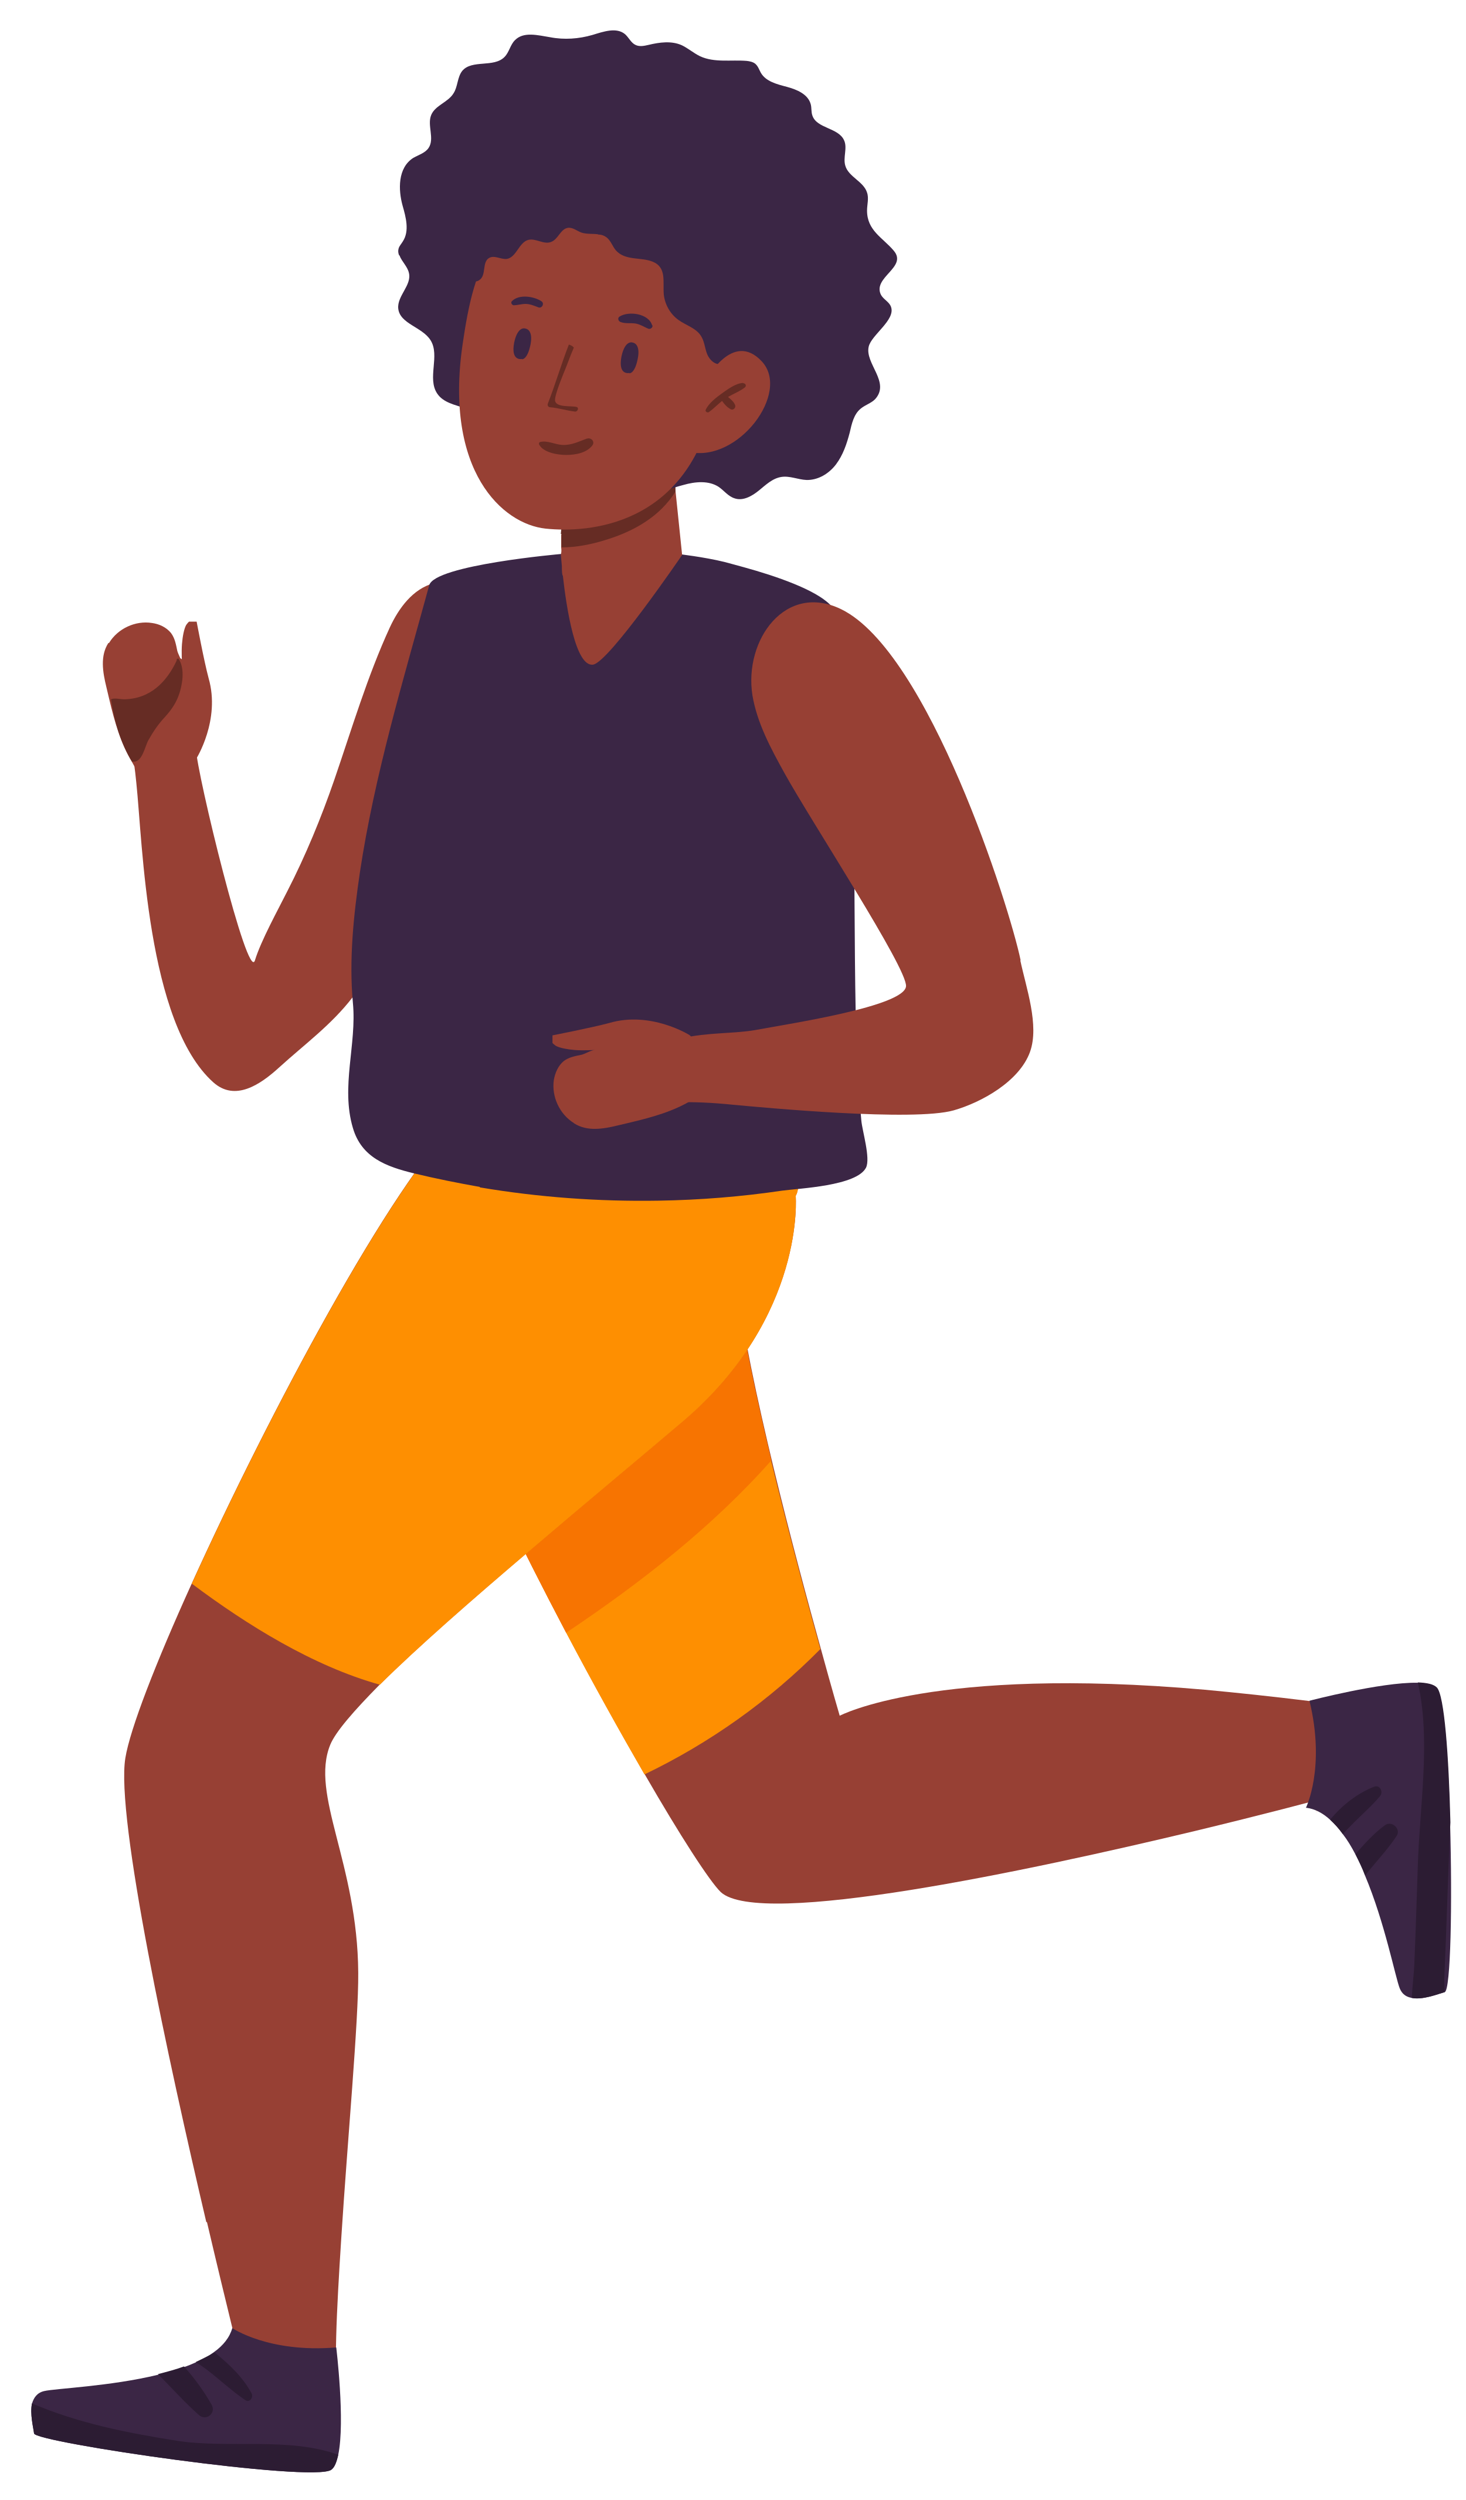 <?xml version="1.0" encoding="UTF-8"?>
<svg xmlns="http://www.w3.org/2000/svg" width="44" height="75" viewBox="0 0 44 75" fill="none">
  <g clip-path="url(#clip0_604_31077)">
    <path d="M39.692 53.947C39.572 54.197 39.512 54.337 39.492 54.397C39.552 54.277 39.692 53.947 39.692 53.947Z" fill="#F5A784"></path>
    <path d="M13.852 42.267C14.463 44.267 17.253 49.608 19.352 53.227C20.402 55.047 21.293 56.428 21.633 56.758C22.812 57.847 30.913 56.108 35.852 54.928C37.972 54.417 39.513 54.008 39.672 53.958C39.733 53.828 39.803 53.657 39.892 53.458C40.703 51.538 39.312 51.028 39.312 51.028C38.172 50.888 37.133 50.778 36.163 50.688C28.012 49.968 25.203 51.468 25.203 51.468C25.203 51.468 24.973 50.688 24.642 49.477C23.852 46.638 22.473 41.438 22.102 38.417C21.402 32.758 19.733 32.727 19.733 32.727L16.262 33.218L16.073 34.008L15.652 36.078C15.652 36.078 13.713 41.797 13.873 42.278L13.852 42.267Z" fill="#974034"></path>
    <path d="M39.202 54.228C39.462 54.258 39.702 54.388 39.922 54.588C40.052 54.708 40.182 54.848 40.302 55.018C40.442 55.198 40.562 55.398 40.682 55.628C40.782 55.828 40.892 56.048 40.972 56.268C41.562 57.668 41.882 59.328 42.012 59.648C42.082 59.818 42.202 59.898 42.352 59.928C42.682 60.008 43.152 59.818 43.362 59.758C43.542 59.708 43.592 57.098 43.522 54.678C43.472 52.698 43.342 50.848 43.112 50.628C43.012 50.528 42.812 50.488 42.542 50.478C41.442 50.458 39.302 51.018 39.302 51.018C39.792 53.038 39.192 54.238 39.192 54.238L39.202 54.228Z" fill="#3B2645"></path>
    <path d="M42.352 59.928C42.682 60.008 43.153 59.818 43.362 59.758C43.352 59.578 43.343 59.418 43.352 59.268C43.403 58.158 43.502 55.118 43.532 54.668C43.483 52.688 43.352 50.838 43.123 50.618C43.023 50.518 42.822 50.478 42.553 50.468C42.953 52.178 42.602 54.258 42.553 55.978C42.523 56.928 42.492 57.878 42.453 58.818C42.443 59.178 42.392 59.548 42.373 59.928H42.352Z" fill="#2C1C33"></path>
    <path d="M40.682 55.618C40.782 55.818 40.892 56.038 40.972 56.258C41.052 56.168 41.122 56.068 41.202 55.978C41.452 55.678 41.712 55.388 41.922 55.068C42.052 54.858 41.772 54.608 41.572 54.748C41.242 54.988 40.962 55.298 40.692 55.608C40.692 55.608 40.682 55.618 40.672 55.628L40.682 55.618Z" fill="#2C1C33"></path>
    <path d="M39.922 54.587C40.052 54.708 40.182 54.847 40.302 55.017C40.372 54.938 40.452 54.858 40.532 54.778C40.822 54.477 41.152 54.197 41.422 53.877C41.522 53.758 41.422 53.528 41.242 53.597C40.752 53.788 40.282 54.148 39.922 54.587Z" fill="#2C1C33"></path>
    <path d="M13.852 42.268C14.252 43.568 15.562 46.258 16.992 48.978C17.772 50.458 18.602 51.948 19.342 53.228C21.302 52.288 23.102 51.008 24.622 49.468C24.212 47.998 23.652 45.908 23.142 43.808C22.672 41.838 22.252 39.868 22.082 38.408C21.382 32.748 19.712 32.718 19.712 32.718L16.242 33.208L16.052 33.998L15.632 36.068C15.632 36.068 13.692 41.788 13.852 42.268Z" fill="#FE8F01"></path>
    <path d="M13.852 42.268C14.252 43.568 15.562 46.258 16.992 48.978C19.293 47.438 21.413 45.768 23.152 43.808C22.683 41.838 22.262 39.868 22.093 38.408C21.392 32.748 19.723 32.718 19.723 32.718L16.253 33.208L16.062 33.998L15.643 36.068C15.643 36.068 13.703 41.788 13.863 42.268H13.852Z" fill="#F77401"></path>
    <path d="M6.212 66.658C6.822 69.258 7.302 71.158 7.302 71.158C8.522 71.868 10.172 71.818 10.172 71.818C10.002 71.238 10.102 69.338 10.242 67.148C10.432 64.168 10.762 60.648 10.752 59.178C10.732 55.888 9.302 53.838 9.912 52.338C10.072 51.948 10.622 51.318 11.402 50.528C12.532 49.408 14.172 47.978 15.852 46.548C17.492 45.148 19.192 43.738 20.522 42.608C24.182 39.478 23.882 35.868 23.882 35.868C24.252 35.208 23.102 34.198 21.402 33.468C19.012 32.408 15.542 31.878 13.792 33.548C11.752 35.488 8.062 42.418 5.752 47.508C4.672 49.888 3.902 51.868 3.762 52.738C3.472 54.518 5.052 61.808 6.192 66.658H6.212Z" fill="#974034"></path>
    <path d="M0.962 72.087C0.892 72.407 1.002 72.827 1.022 72.997C1.052 73.267 9.392 74.477 9.942 74.087C10.043 74.017 10.102 73.857 10.152 73.637C10.363 72.637 10.092 70.417 10.092 70.417C8.062 70.587 6.972 69.837 6.972 69.837C6.892 70.117 6.702 70.357 6.422 70.557C6.262 70.677 6.082 70.777 5.872 70.867C5.762 70.917 5.642 70.967 5.522 71.007C5.282 71.097 5.012 71.167 4.742 71.237C3.302 71.587 1.652 71.647 1.322 71.727C1.112 71.777 1.012 71.927 0.962 72.097V72.087Z" fill="#3B2645"></path>
    <path d="M5.872 70.857C5.992 70.927 6.102 71.007 6.212 71.087C6.602 71.387 6.962 71.727 7.362 71.997C7.492 72.087 7.612 71.917 7.552 71.797C7.292 71.307 6.872 70.917 6.442 70.567C6.262 70.667 6.082 70.757 5.872 70.857Z" fill="#2C1C33"></path>
    <path d="M4.742 71.217C5.152 71.627 5.542 72.067 5.972 72.447C6.192 72.637 6.492 72.387 6.352 72.137C6.132 71.747 5.852 71.357 5.522 70.987C5.282 71.077 5.012 71.147 4.742 71.217Z" fill="#2C1C33"></path>
    <path d="M0.962 72.087C0.892 72.407 1.002 72.827 1.022 72.997C1.052 73.267 9.392 74.477 9.942 74.087C10.043 74.017 10.102 73.857 10.152 73.637C8.662 73.097 6.852 73.457 5.312 73.217C3.792 72.977 2.342 72.687 0.962 72.097V72.087Z" fill="#2C1C33"></path>
    <path d="M5.772 47.517C7.402 48.737 9.392 49.977 11.402 50.537C12.532 49.417 14.172 47.987 15.852 46.557C17.492 45.157 19.192 43.747 20.522 42.617C24.182 39.487 23.882 35.877 23.882 35.877C24.252 35.217 23.102 34.207 21.402 33.477C19.012 32.417 15.542 31.887 13.792 33.557C11.752 35.497 8.062 42.427 5.752 47.517H5.772Z" fill="#FE8F01"></path>
    <path d="M14.202 23.697C13.272 25.917 12.052 28.007 10.582 29.917C9.942 30.747 9.152 31.317 8.382 32.017C7.802 32.547 7.052 33.047 6.402 32.467C4.402 30.677 4.282 25.277 4.092 23.487C4.052 23.077 4.002 22.657 3.872 22.257C3.712 21.777 3.422 21.317 3.432 20.807C3.432 20.207 3.922 19.647 4.512 19.547C5.102 19.447 5.742 19.827 5.942 20.397C6.162 21.037 5.872 21.797 5.882 22.467C5.902 23.177 7.442 29.507 7.652 28.807C7.832 28.217 8.352 27.277 8.622 26.737C9.172 25.667 9.642 24.527 10.032 23.397C10.562 21.857 11.022 20.297 11.702 18.817C11.972 18.237 12.392 17.667 13.012 17.497C13.962 17.227 14.952 18.037 15.222 18.997C15.482 19.947 15.222 20.967 14.902 21.897C14.692 22.517 14.462 23.117 14.212 23.717L14.202 23.697Z" fill="#974034"></path>
    <path d="M14.392 35.617C16.172 35.917 17.972 36.047 19.772 36.017C21.012 35.997 22.252 35.897 23.472 35.717C23.982 35.647 25.712 35.577 25.992 35.027C26.132 34.747 25.882 33.937 25.852 33.617C25.752 32.537 25.702 31.457 25.682 30.377C25.642 28.297 25.652 26.017 25.622 23.997C25.572 21.057 25.432 18.657 24.912 18.137C24.462 17.687 23.312 17.287 22.332 17.017C22.122 16.957 21.922 16.907 21.742 16.857C21.132 16.707 20.342 16.617 20.342 16.617C20.342 16.617 19.322 17.157 16.852 16.617C16.852 16.617 13.042 16.947 12.882 17.557C12.102 20.407 11.242 23.247 10.802 26.167C10.612 27.457 10.472 28.787 10.592 30.087C10.712 31.327 10.222 32.597 10.592 33.837C10.852 34.727 11.602 34.997 12.422 35.197C13.082 35.357 13.742 35.487 14.412 35.607L14.392 35.617Z" fill="#3B2645"></path>
    <path d="M30.623 28.808C30.793 29.618 31.203 30.758 30.913 31.558C30.593 32.438 29.463 33.068 28.623 33.308C27.423 33.648 22.953 33.228 21.983 33.138C21.393 33.078 20.813 33.048 20.223 33.068C19.853 33.088 19.363 33.108 19.333 32.628C19.213 30.748 21.453 31.118 22.673 30.898C23.753 30.698 27.133 30.188 27.193 29.588C27.243 29.058 24.343 24.638 23.543 23.188C23.133 22.448 22.723 21.688 22.583 20.858C22.323 19.188 23.583 17.458 25.253 18.278C27.863 19.558 30.293 27.168 30.633 28.808H30.623Z" fill="#974034"></path>
    <path d="M16.853 16.037C16.853 15.357 16.813 14.587 16.793 14.147C16.783 14.037 16.783 13.937 16.763 13.877C16.723 13.477 18.073 13.857 19.103 14.207C19.753 14.417 20.263 14.617 20.263 14.617L20.473 16.647C20.473 16.647 18.283 19.857 17.803 19.937C17.273 20.017 17.003 18.247 16.893 17.267C16.873 17.267 16.863 17.147 16.863 16.977C16.843 16.767 16.833 16.637 16.833 16.637C16.853 16.567 16.853 16.497 16.843 16.427C16.843 16.307 16.843 16.177 16.843 16.047L16.853 16.037Z" fill="#974034"></path>
    <path d="M16.852 16.017C16.852 16.168 16.852 16.297 16.852 16.418C17.292 16.427 17.792 16.317 18.142 16.207C18.782 16.017 19.402 15.717 19.872 15.248C20.022 15.098 20.162 14.928 20.272 14.748V14.387C20.272 14.387 19.742 14.418 19.092 14.207C18.102 14.467 16.942 14.918 16.942 14.918L16.832 16.017H16.852Z" fill="#662C24"></path>
    <path d="M11.993 7.668C12.053 7.838 12.233 7.997 12.273 8.188C12.363 8.557 11.913 8.877 11.953 9.258C12.003 9.717 12.673 9.807 12.923 10.207C13.213 10.668 12.813 11.348 13.123 11.807C13.303 12.078 13.663 12.148 13.973 12.248C14.283 12.348 14.623 12.557 14.623 12.887C14.623 13.027 14.563 13.168 14.623 13.287C14.663 13.357 14.733 13.398 14.803 13.428C15.083 13.537 15.403 13.508 15.713 13.508C16.023 13.508 16.363 13.568 16.543 13.818C16.603 13.898 16.643 13.998 16.723 14.068C16.913 14.248 17.223 14.168 17.483 14.158C18.173 14.148 18.753 14.748 19.453 14.777C19.813 14.787 20.163 14.637 20.513 14.547C20.863 14.447 21.273 14.408 21.573 14.607C21.733 14.717 21.853 14.887 22.043 14.947C22.293 15.037 22.563 14.887 22.773 14.717C22.983 14.547 23.183 14.348 23.453 14.307C23.703 14.268 23.953 14.387 24.203 14.398C24.553 14.408 24.883 14.207 25.093 13.928C25.303 13.648 25.413 13.318 25.503 12.977C25.563 12.717 25.623 12.428 25.833 12.258C25.963 12.148 26.143 12.098 26.263 11.977C26.733 11.467 25.953 10.908 26.073 10.398C26.153 10.047 26.883 9.598 26.743 9.207C26.693 9.057 26.523 8.988 26.443 8.848C26.173 8.318 27.253 8.018 26.823 7.518C26.493 7.128 26.023 6.918 26.023 6.317C26.023 6.138 26.083 5.947 26.023 5.777C25.923 5.447 25.473 5.308 25.373 4.978C25.293 4.728 25.443 4.438 25.333 4.207C25.163 3.828 24.513 3.857 24.383 3.467C24.343 3.357 24.363 3.237 24.333 3.127C24.253 2.828 23.923 2.688 23.623 2.607C23.323 2.527 22.983 2.447 22.833 2.178C22.783 2.087 22.753 1.988 22.673 1.917C22.603 1.857 22.503 1.837 22.413 1.827C21.943 1.788 21.443 1.887 21.013 1.688C20.823 1.597 20.653 1.448 20.463 1.357C20.153 1.218 19.793 1.268 19.463 1.347C19.333 1.377 19.193 1.407 19.073 1.347C18.943 1.288 18.873 1.127 18.763 1.028C18.503 0.808 18.113 0.948 17.783 1.048C17.373 1.167 16.933 1.198 16.513 1.117C16.143 1.058 15.713 0.938 15.453 1.208C15.313 1.347 15.283 1.567 15.143 1.708C14.823 2.038 14.163 1.778 13.873 2.127C13.723 2.317 13.743 2.598 13.613 2.797C13.453 3.067 13.063 3.158 12.943 3.447C12.813 3.757 13.053 4.157 12.863 4.438C12.763 4.588 12.563 4.647 12.403 4.737C11.933 5.037 11.953 5.697 12.083 6.168C12.183 6.518 12.293 6.928 12.093 7.237C12.053 7.308 11.983 7.378 11.963 7.457C11.943 7.527 11.953 7.588 11.973 7.647L11.993 7.668Z" fill="#3B2645"></path>
    <path d="M14.793 7.498C14.303 8.028 14.063 9.088 13.883 10.338C13.333 14.127 15.073 15.717 16.373 15.857C17.703 15.998 20.553 15.748 21.383 12.268C21.793 10.527 21.953 9.048 21.633 8.088C20.963 6.088 16.933 5.178 14.803 7.498H14.793Z" fill="#974034"></path>
    <path d="M15.672 10.767C15.672 10.767 15.322 10.857 15.432 10.277C15.543 9.757 15.773 9.857 15.773 9.857C15.773 9.857 16.012 9.877 15.922 10.337C15.832 10.787 15.672 10.777 15.672 10.777V10.767Z" fill="#3B2645"></path>
    <path d="M18.892 11.187C18.892 11.187 18.542 11.277 18.652 10.697C18.762 10.177 18.992 10.277 18.992 10.277C18.992 10.277 19.232 10.297 19.142 10.757C19.052 11.217 18.892 11.197 18.892 11.197V11.187Z" fill="#3B2645"></path>
    <path d="M17.303 12.207C17.133 12.167 16.723 12.227 16.663 12.037C16.613 11.877 16.993 11.027 17.043 10.877C17.103 10.717 17.163 10.567 17.223 10.427C17.213 10.417 17.193 10.397 17.183 10.387C17.153 10.367 17.113 10.347 17.073 10.337C16.843 10.927 16.663 11.547 16.443 12.107C16.423 12.157 16.453 12.217 16.513 12.217C16.763 12.237 17.003 12.317 17.263 12.347C17.343 12.347 17.383 12.227 17.303 12.207Z" fill="#662C24"></path>
    <path d="M16.252 9.037C16.022 8.887 15.572 8.817 15.362 9.037C15.322 9.077 15.362 9.147 15.412 9.157C15.532 9.157 15.652 9.117 15.772 9.117C15.902 9.117 16.022 9.167 16.152 9.217C16.262 9.267 16.352 9.107 16.252 9.037Z" fill="#3B2645"></path>
    <path d="M19.572 9.758C19.472 9.408 18.872 9.318 18.592 9.498C18.532 9.538 18.552 9.628 18.622 9.658C18.772 9.718 18.932 9.678 19.092 9.708C19.232 9.738 19.332 9.808 19.452 9.858C19.512 9.888 19.602 9.828 19.582 9.758H19.572Z" fill="#3B2645"></path>
    <path d="M17.612 13.157C17.362 13.247 17.162 13.357 16.882 13.347C16.662 13.337 16.432 13.207 16.222 13.257C16.192 13.257 16.162 13.297 16.182 13.337C16.312 13.577 16.732 13.647 16.992 13.647C17.272 13.647 17.612 13.587 17.782 13.357C17.862 13.247 17.742 13.117 17.622 13.157H17.612Z" fill="#662C24"></path>
    <path d="M17.962 7.037C18.052 7.037 18.132 7.067 18.202 7.117C18.332 7.217 18.382 7.387 18.482 7.507C18.762 7.827 19.232 7.707 19.582 7.847C20.012 8.017 19.892 8.437 19.922 8.827C19.952 9.127 20.112 9.417 20.362 9.597C20.582 9.757 20.882 9.837 21.032 10.067C21.142 10.227 21.152 10.437 21.222 10.617C21.292 10.797 21.482 10.977 21.662 10.907C22.072 10.357 22.462 9.777 22.632 9.117C22.892 8.077 22.542 6.927 21.792 6.177C21.332 5.717 20.712 5.387 20.082 5.257C19.842 5.207 19.632 5.217 19.412 5.107C19.122 4.967 18.902 4.757 18.542 4.827C18.382 4.857 18.232 4.947 18.072 4.997C17.882 5.047 17.672 5.027 17.472 5.007C16.772 4.947 16.052 4.967 15.352 5.077C15.252 5.097 15.142 5.107 15.062 5.177C14.992 5.237 14.952 5.337 14.922 5.427C14.782 5.877 14.772 6.447 14.352 6.647C14.162 6.737 13.932 6.717 13.742 6.807C13.512 6.907 13.372 7.157 13.322 7.407C13.282 7.657 13.322 7.907 13.362 8.157C13.382 8.257 13.412 8.367 13.492 8.427C13.562 8.477 13.662 8.477 13.742 8.467C13.882 8.467 14.032 8.447 14.172 8.447C14.252 8.447 14.332 8.447 14.392 8.397C14.602 8.257 14.462 7.857 14.682 7.737C14.842 7.647 15.032 7.787 15.212 7.767C15.502 7.717 15.572 7.277 15.852 7.197C16.082 7.137 16.322 7.347 16.542 7.257C16.752 7.177 16.822 6.877 17.032 6.837C17.182 6.807 17.312 6.927 17.452 6.977C17.602 7.027 17.782 7.007 17.942 7.027L17.962 7.037Z" fill="#3B2645"></path>
    <path d="M21.192 11.408C21.192 11.408 21.982 9.898 22.862 10.838C23.742 11.777 22.152 13.887 20.682 13.557C20.682 13.557 20.652 11.908 21.192 11.418V11.408Z" fill="#974034"></path>
    <path d="M22.302 11.487C22.082 11.497 21.842 11.677 21.672 11.797C21.492 11.927 21.282 12.087 21.182 12.287C21.152 12.347 21.242 12.397 21.282 12.357C21.422 12.257 21.532 12.137 21.672 12.027C21.742 12.127 21.822 12.217 21.932 12.277C22.022 12.317 22.092 12.217 22.062 12.147C22.022 12.047 21.932 11.977 21.852 11.907C22.022 11.807 22.212 11.737 22.362 11.617C22.412 11.567 22.372 11.497 22.312 11.497L22.302 11.487Z" fill="#662C24"></path>
    <path d="M3.252 19.288C3.002 19.677 3.082 20.157 3.192 20.608C3.222 20.738 3.252 20.867 3.282 20.988C3.442 21.657 3.622 22.297 3.962 22.858C3.982 22.898 4.002 22.927 4.022 22.968C4.182 23.207 4.552 23.227 4.822 23.188C5.092 23.148 5.342 23.058 5.582 22.938C5.662 22.898 5.842 22.837 5.892 22.758C5.892 22.758 6.622 21.598 6.262 20.348C6.122 19.828 5.902 18.648 5.902 18.648H5.672C5.672 18.648 5.612 18.707 5.582 18.758C5.522 18.878 5.482 19.078 5.462 19.317C5.442 19.578 5.462 19.837 5.462 19.918C5.462 19.817 5.352 19.637 5.322 19.527C5.282 19.337 5.252 19.148 5.132 18.988C4.992 18.817 4.782 18.718 4.562 18.688C4.062 18.608 3.532 18.858 3.272 19.288H3.252Z" fill="#974034"></path>
    <path d="M5.302 19.817C4.992 20.477 4.492 20.967 3.722 20.977C3.612 20.977 3.432 20.927 3.332 20.977C3.432 21.657 3.622 22.287 3.962 22.847C3.982 22.847 4.002 22.847 4.022 22.847C4.272 22.847 4.352 22.387 4.452 22.207C4.592 21.957 4.752 21.717 4.952 21.507C5.262 21.167 5.412 20.857 5.472 20.397C5.492 20.187 5.482 19.977 5.382 19.797C5.372 19.777 5.352 19.747 5.332 19.757C5.312 19.757 5.302 19.787 5.302 19.797V19.817Z" fill="#662C24"></path>
    <path d="M17.232 33.698C17.622 33.948 18.102 33.868 18.552 33.758C18.682 33.728 18.812 33.698 18.932 33.668C19.602 33.508 20.242 33.328 20.802 32.978C20.842 32.958 20.872 32.938 20.912 32.918C21.152 32.758 21.172 32.388 21.132 32.118C21.092 31.848 20.992 31.598 20.872 31.358C20.832 31.278 20.772 31.098 20.692 31.048C20.692 31.048 19.532 30.318 18.282 30.688C17.762 30.828 16.582 31.058 16.582 31.058V31.288C16.582 31.288 16.642 31.348 16.692 31.378C16.812 31.438 17.022 31.478 17.252 31.498C17.512 31.518 17.772 31.498 17.852 31.498C17.752 31.498 17.572 31.608 17.462 31.638C17.272 31.678 17.082 31.708 16.922 31.828C16.752 31.968 16.662 32.178 16.622 32.398C16.552 32.898 16.792 33.418 17.222 33.688L17.232 33.698Z" fill="#974034"></path>
  </g>
  <defs>
    <clipPath id="clip0_604_31077">
      <rect width="42.613" height="73.254" fill="white" transform="translate(0.939 0.911)"></rect>
    </clipPath>
  </defs>
</svg>
